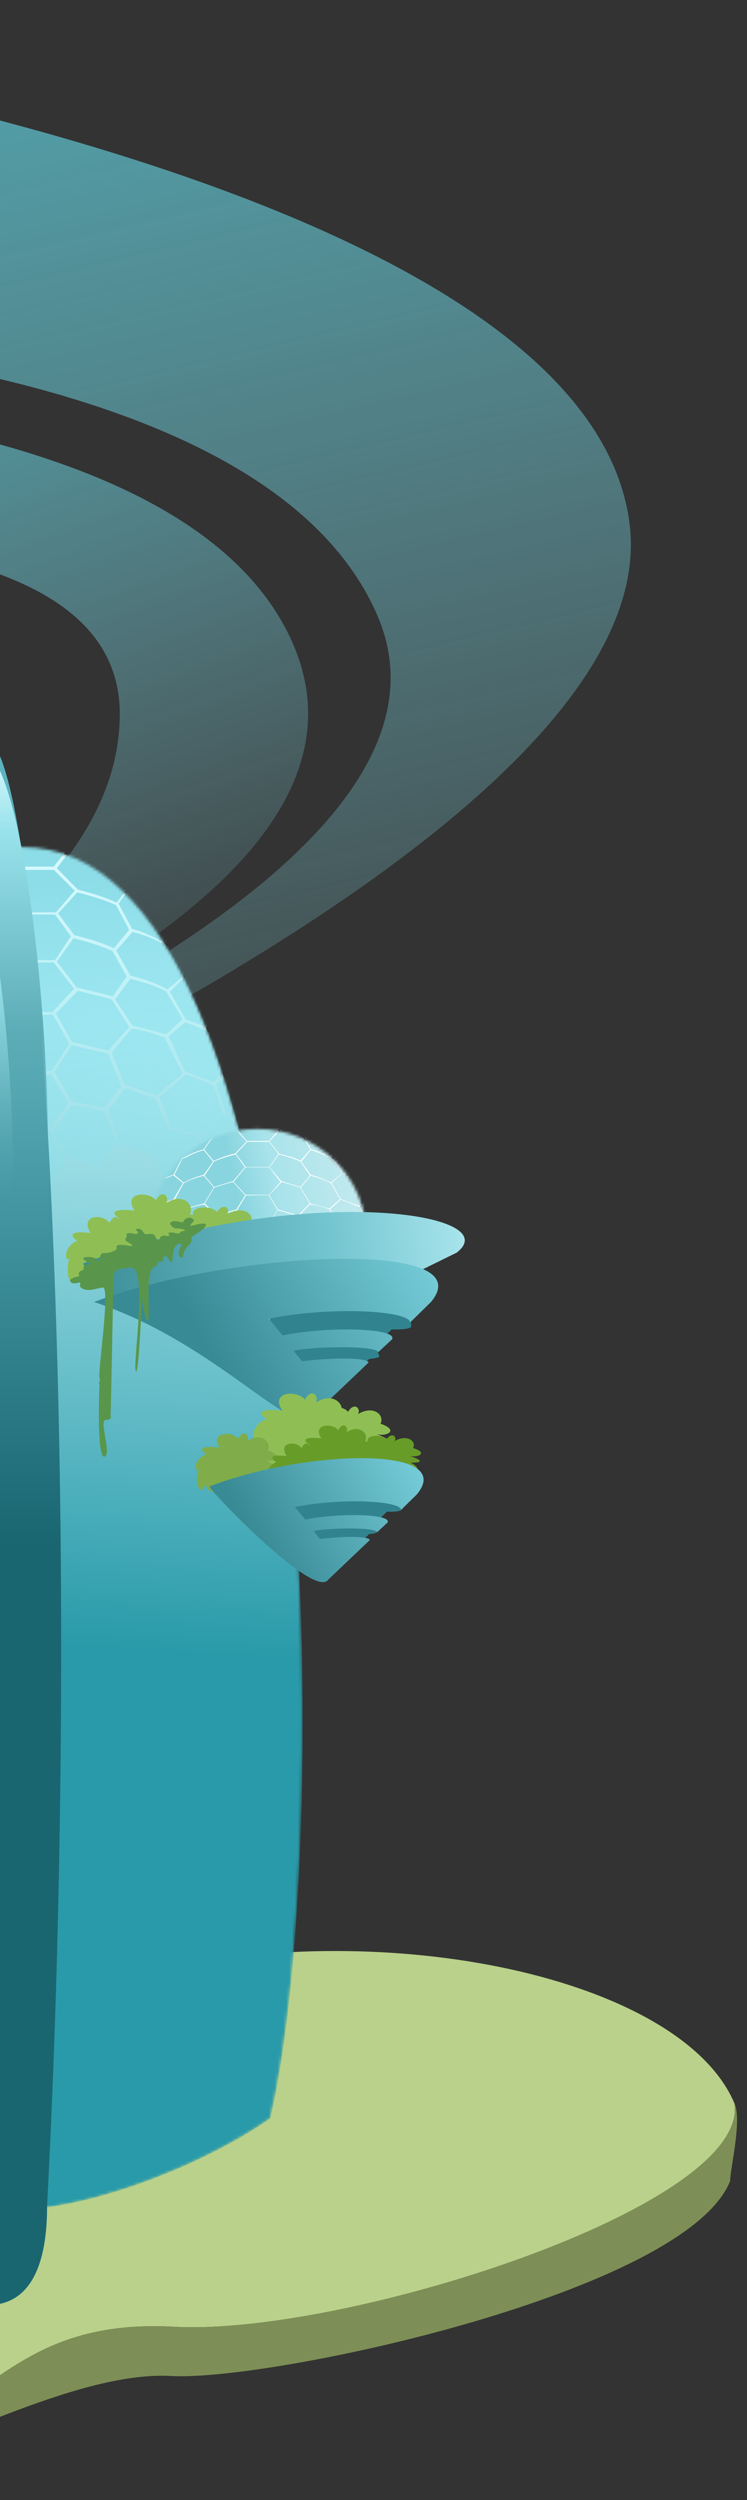 <svg width="257" height="859" viewBox="0 0 257 859" fill="none" xmlns="http://www.w3.org/2000/svg">
<rect x="0" y="0" width="257" height="859" fill="#333333" stroke="none"/>
<path d="M56.297 676.292C139.455 658.978 235.154 681.144 252.709 722.777C257.828 758.257 118.033 802.745 59.852 799.472C1.671 796.198 -4.928 834.347 -35.407 828.003C-50.885 766.978 -12.828 690.684 56.297 676.292Z" fill="#B9D18A"/>
<path d="M251.214 749.35C236.01 787.685 93.081 818.311 58.9 816.388C24.719 814.465 -25.83 844.948 -33.115 840.062C-34.832 836.981 -34.162 836.273 -35.407 828.003C-4.928 834.347 1.671 796.198 59.852 799.472C118.033 802.745 257.828 758.257 252.709 722.777C255.351 728.524 251.086 745.831 251.214 749.35Z" fill="#7D8F56"/>
<path d="M101.132 222.006C50.151 100.804 -301.343 138.565 -301.343 138.565L-306 207.52C-306 207.52 41.209 135.991 41.209 245.28C41.209 354.569 -214.149 414.421 -214.149 414.421V428C-214.149 428 152.113 343.208 101.132 222.006Z" fill="url(#paint0_linear_2297_9462)"/>
<path d="M216.523 179.331C198.035 43.401 -214.872 2.228 -214.872 2.228L-264.822 114.036C-264.822 114.036 76.447 87.524 129.875 211.573C183.302 335.621 -254.948 453.463 -254.948 453.463L-243.29 479.404C-243.29 479.404 235.01 315.26 216.523 179.331Z" fill="url(#paint1_linear_2297_9462)"/>
<mask id="mask0_2297_9462" style="mask-type:alpha" maskUnits="userSpaceOnUse" x="-32" y="291" width="136" height="469">
<path d="M-7.595 291.048H7.61C111.244 291.048 115.478 632.798 92.838 727.855C61.847 749.92 -18.579 779.838 -31.203 739.448C-31.99 550.061 -31.203 317.227 -7.595 291.048Z" fill="url(#paint2_linear_2297_9462)"/>
</mask>
<g mask="url(#mask0_2297_9462)">
<path d="M-7.452 291.048H7.753C111.387 291.048 115.62 632.798 92.981 727.855C61.99 749.92 -18.437 779.838 -31.06 739.448C-31.848 550.061 -31.06 317.227 -7.452 291.048Z" fill="url(#paint3_linear_2297_9462)"/>
<path d="M-28.941 396.589L-33.082 406.373L-42.685 410.722L-48.423 402.474L-44.697 390.79C-42.206 389.695 -38.781 388.953 -34.911 388.039L-28.941 396.589ZM43.084 373.878C48.571 375.68 52.016 377.063 53.439 377.438L58.235 388.75L58.732 388.039C62.602 388.953 66.026 389.695 68.518 390.79L72.244 402.474L66.506 410.722L56.903 406.373L52.901 396.919L41.666 393.884L37.211 381.541L43.084 373.878ZM23.603 378.919L16.593 388.465H17.281L22.809 398.622L18.384 406.416H5.33L1.203 398.622L6.558 388.522H5.723L5.332 387.977L1.169 396.669L-9.91 400.779L-16.448 391.813L-12.072 379.692C-9.197 378.661 -5.253 378.047 -0.794 377.273L-0.486 377.695L3.997 369.584L17.601 369.21L23.603 378.919ZM-45.181 390.591L-48.973 402.487L-59.185 405.98L-63.921 399.659L-63.07 388.302C-61.343 386.659 -57.223 384.633 -52.466 382.701L-45.181 390.591ZM76.287 382.701C81.044 384.633 85.164 386.659 86.89 388.302L87.742 399.659L83.007 405.98L72.795 402.487L69.002 390.591L76.287 382.701ZM24.605 379.763C29.054 380.452 32.99 380.999 35.859 381.918L40.225 392.718L33.702 400.705L22.646 397.043L17.998 389.031L24.605 379.763ZM-12.623 379.459L-17.078 391.801L-28.852 394.982L-34.252 388.095L-29.982 377.064C-27.983 375.419 -23.983 373.598 -18.496 371.796L-12.623 379.459ZM63.951 369.253C68.578 370.773 71.219 371.827 73.62 373.323L76.461 382.442L69.102 390.229L58.998 387.38L54.898 376.929L63.951 369.253ZM-30.551 376.745L-34.652 387.196L-44.756 390.045L-52.114 382.259L-49.171 372.496C-46.881 371.574 -44.232 370.59 -39.605 369.069L-30.551 376.745ZM81.229 366.171C82.862 366.247 87.686 368.058 91.469 369.957L95.722 382.426L88.522 389.1C84.358 386.587 82.542 384.901 78.02 383.047L74.419 372.575L81.229 366.171ZM-49.592 372.287L-52.483 382.124C-57.005 383.978 -59.829 385.704 -63.993 388.216L-71.195 381.542L-66.778 368.95C-62.995 367.051 -58.171 365.24 -56.538 365.164L-49.592 372.287ZM24.667 359.112C30.001 360.488 34.564 361.245 37.205 362.104L41.709 373.235L35.94 380.702L24.667 378.442L18.747 368.287L24.667 359.112ZM23.852 358.67L17.755 368.001H4.812L4.464 367.461L-0.862 376.598L-12.136 378.857L-17.904 371.391L-13.634 361.062C-10.993 360.203 -6.196 358.643 -0.862 357.268L-0.631 357.625L4.181 348.881L18.215 348.641L23.852 358.67ZM-14.094 360.607L-18.338 371.083C-23.554 372.815 -25.38 373.909 -30.19 376.352L-39.046 368.971L-32.897 356.641C-28.6 355.277 -22.674 353.62 -20.795 353.62L-14.094 360.607ZM45.213 353.503C47.092 353.503 52.34 354.752 56.707 356.567L62.856 368.897L54 376.278C49.614 375.194 48.028 374.308 42.812 372.576L38.411 361.73L45.213 353.503ZM-33.362 356.555L-39.394 368.431L-49.315 372.017L-56.428 364.671L-51.454 355.053C-48.651 354.06 -45.218 352.354 -39.867 350.599L-33.362 356.555ZM63.617 351.259C68.967 353.014 72.417 355.127 75.221 356.12L80.242 364.671L73.62 371.827L63.617 368.088L58.014 356.12L63.617 351.259ZM-51.764 354.521L-57.126 364.857L-67.046 368.443L-74.828 362.637L-69.856 353.019C-67.052 352.026 -63.449 349.554 -58.098 347.799L-51.764 354.521ZM81.848 347.795C87.199 349.55 90.802 352.022 93.605 353.015L98.579 362.634L90.797 368.439L80.876 364.854L75.513 354.518L81.848 347.795ZM26.802 340.413C32.971 342 35.174 342.496 38.406 343.405L44.456 352.92L37.206 360.982L24.802 357.99L19.2 348.267L26.802 340.413ZM4.265 330.441L4.052 330.69H18.494L25.483 339.731L17.999 347.736H4.426L4.449 347.762L-0.99 356.665L-13.447 360.288L-20.635 352.92L-14.84 343.033C-11.67 342.142 -9.454 341.195 -3.55 339.661L-0.679 336.215L-3.056 338.992L-14.854 342.641L-20.832 335.641L-14.854 326.749C-10.488 324.934 -7.654 323.964 -1.486 322.377L4.265 330.441ZM-15.128 342.923L-21.015 352.883L-32.959 356.088L-39.029 350.021L-33.853 340.467C-31.606 339.018 -27.486 337.252 -21.318 335.665L-15.128 342.923ZM44.842 336.3C51.01 337.887 54.97 339.338 57.217 340.787L62.818 350.137L57.217 355.373L45.613 352.381L39.611 343.405L44.842 336.3ZM-34.201 340.245L-40.088 350.267L-51.129 354.272L-56.444 348.758L-50.953 340.78C-49.01 339.314 -45.439 337.174 -40.088 335.419L-34.201 340.245ZM46.067 303.083C52.239 304.647 55.074 306.727 59.442 308.516L64.055 317.666L64.827 316.58C70.999 318.144 73.584 319.929 77.953 321.718L82.839 331.41L77.953 341.216C77.342 340.911 76.756 340.582 76.186 340.24L80.26 348.758L74.946 354.272L63.905 350.267L58.415 340.787L65.218 334.056C66.693 334.54 68.013 335.06 69.192 335.587C67.836 334.786 66.415 334.11 64.827 333.688L59.055 324.71L61.688 321L58.205 324.686C53.393 322.279 50.395 320.469 45.42 319.146L40.811 310.495L46.067 303.083ZM25.307 322.377C31.476 323.964 34.308 324.934 38.675 326.749L43.608 335.552L38.806 342.283L26.402 339.291L19.556 330.441L25.307 322.377ZM-34.95 325.005L-40.101 335.112C-45.076 336.434 -49.035 339.104 -53.847 341.511L-58.733 331.705L-53.847 322.013C-49.478 320.224 -46.893 318.439 -40.721 316.875L-34.95 325.005ZM-15.458 326.908L-21.266 335.088C-26.238 336.43 -28.979 337.496 -33.788 339.938L-39.517 335.088L-34.633 325.251C-30.267 323.436 -27.434 321.324 -21.266 319.736L-15.458 326.908ZM45.612 320.219C51.781 321.806 54.093 323.435 58.459 325.25C60.825 328.476 62.163 330.329 64.695 334.154L57.613 339.938C52.803 337.496 49.784 336.52 44.812 335.178L40.011 326.576L45.612 320.219ZM24.38 321.71L18.927 329.942H5.199L-0.428 321.71L6.125 314.235H18.927L24.38 321.71ZM4.8 313.861L-1.713 321.774C-7.734 323.217 -11.279 324.673 -15.155 326.441L-21.029 319.282L-15.155 311.617C-10.789 309.802 -6.972 308.342 -0.803 306.755L4.8 313.861ZM26.571 306.62C32.74 308.208 35.573 309.177 39.939 310.992L44.407 319.471L39.205 325.828C35.329 324.06 31.621 322.783 25.6 321.341L19.999 313.861L26.571 306.62ZM-15.712 311.01L-21.51 319.299C-26.485 320.621 -29.824 322.301 -34.636 324.707L-39.523 318.307L-34.636 308.614C-30.267 306.826 -27.433 304.746 -21.261 303.182L-15.712 311.01ZM25.7 306.035L19.249 313.487H5.942L0.092 306.035L6.632 298.901H18.55L25.7 306.035ZM5.249 298.441L-1.505 305.981C-6.48 307.304 -11.071 308.929 -15.317 310.399L-20.202 303.999L-15.317 294.307C-10.948 292.518 -7.677 289.995 -1.505 288.431L5.249 298.441ZM26.747 288.776C32.919 290.34 35.754 292.421 40.123 294.209L45.01 303.9L40.123 310.121C36.007 308.251 31.722 306.956 26.747 305.634L19.557 298.343L26.747 288.776ZM25.2 289.179L18.485 297.78H6.254L0.277 288.613L6.456 279.829H18.525L25.2 289.179Z" fill="url(#paint4_linear_2297_9462)"/>
</g>
<path d="M92.861 451.446C120.845 447.346 141.464 443.461 141.464 455.883C141.098 456.518 138.627 456.915 134.793 456.77L131.458 459.876L92.861 462.094V451.446Z" fill="#31848F"/>
<path d="M90 462.02C114.692 458.232 127.5 455.165 130.503 466.087C130.503 466.531 127.644 466.937 126.999 466.937L124.056 469.806L90 471.855V462.02Z" fill="#31848F"/>
<path d="M-27.916 269.99C-24.646 264.415 -11.014 241.919 -2.384 255.349C16.521 280.599 28.137 530.418 16.2 758.015C16.2 815.691 -29.88 783.802 -32.706 777.892C-38.87 764.999 -61.747 327.666 -27.916 269.99Z" fill="url(#paint5_linear_2297_9462)"/>
<path d="M-40.522 447.01C-45.253 333.009 -33.342 275.261 -10.738 257.124C9.238 243.133 21.507 383.791 14.673 436.128C-12.136 433.537 -30.009 441.31 -40.522 447.01Z" fill="url(#paint6_linear_2297_9462)"/>
<path d="M-40.436 436.362C-44.159 365 -34.645 300 -16.859 288.647C-1.14 279.889 8.374 396.789 2.996 429.55C-18.1 427.929 -32.163 432.794 -40.436 436.362Z" fill="url(#paint7_linear_2297_9462)"/>
<mask id="mask1_2297_9462" style="mask-type:alpha" maskUnits="userSpaceOnUse" x="50" y="387" width="77" height="48">
<path d="M126.116 424.83C126.116 434.352 109.263 434.352 88.473 434.352C67.683 434.352 50.829 432.312 50.829 424.83C50.829 404.422 67.683 387.878 88.473 387.878C109.263 387.878 126.116 404.422 126.116 424.83Z" fill="#D9D9D9"/>
</mask>
<g mask="url(#mask1_2297_9462)">
<path d="M126.116 424.83C126.116 434.352 109.263 434.352 88.473 434.352C67.683 434.352 50.829 432.312 50.829 424.83C50.829 404.422 67.683 387.878 88.473 387.878C109.263 387.878 126.116 404.422 126.116 424.83Z" fill="white"/>
<path d="M65.861 437.609L63.567 443.011L58.245 445.41L55.067 440.857L57.13 434.409C58.511 433.805 60.409 433.395 62.553 432.891L65.861 437.609ZM114.44 432.891C116.584 433.395 118.482 433.805 119.863 434.409L121.926 440.857L118.747 445.41L113.426 443.011L111.132 437.609L114.44 432.891ZM94.615 438.315L92.133 443.034H84.809L82.493 438.315L85.515 432.167H91.514L94.615 438.315ZM56.864 434.299L54.762 440.865L49.104 442.794L46.479 439.305L46.951 433.035C47.908 432.129 50.191 431.011 52.826 429.944L56.864 434.299ZM124.166 429.944C126.802 431.011 129.085 432.129 130.041 433.035L130.514 439.305L127.889 442.794L122.231 440.865L120.129 434.299L124.166 429.944ZM85.225 432.077L82.544 437.653L76.404 439.923L72.782 434.974L75.206 428.283C76.799 427.714 78.986 427.374 81.456 426.947L85.225 432.077ZM95.531 426.907C98.001 427.334 100.187 427.673 101.78 428.242L104.204 434.934L100.581 439.882L94.443 437.613L91.761 432.037L95.531 426.907ZM74.906 428.154L72.437 434.967L65.913 436.723L62.921 432.921L65.287 426.832C66.395 425.924 68.611 424.919 71.651 423.925L74.906 428.154ZM105.335 423.884C108.375 424.879 110.591 425.884 111.698 426.792L114.065 432.881L111.073 436.683L104.549 434.927L102.081 428.114L105.335 423.884ZM64.976 426.656L62.704 432.425L57.106 433.998L53.029 429.7L54.659 424.311C55.928 423.801 57.396 423.259 59.959 422.42L64.976 426.656ZM117.039 422.42C119.603 423.259 121.071 423.801 122.34 424.311L123.971 429.7L119.894 433.998L114.295 432.425L112.024 426.656L117.039 422.42ZM54.424 424.195L52.822 429.625C50.317 430.648 48.752 431.601 46.445 432.987L42.455 429.304L44.903 422.354C46.998 421.306 49.67 420.306 50.575 420.264L54.424 424.195ZM126.507 420.332C127.412 420.374 130.085 421.374 132.181 422.422L134.538 429.304L130.548 432.987C128.241 431.601 126.676 430.648 124.17 429.625L122.569 424.195L126.507 420.332ZM95.415 426.643L91.513 431.943H85.514L81.698 426.643L84.807 421.077H92.132L95.415 426.643ZM84.698 420.969L81.417 426.575L75.17 427.822L71.974 423.701L74.34 418C75.803 417.525 78.461 416.665 81.417 415.905L84.698 420.969ZM95.569 415.864C98.525 416.623 101.182 417.484 102.646 417.959L105.012 423.66L101.816 427.781L95.569 426.534L92.289 420.929L95.569 415.864ZM74.088 417.749L71.737 423.531C68.846 424.487 67.834 425.091 65.169 426.439L60.262 422.365L63.669 415.56C66.05 414.807 69.334 413.892 70.375 413.892L74.088 417.749ZM106.612 413.851C107.653 413.851 110.897 414.517 113.317 415.519L116.725 422.324L111.818 426.398C109.153 425.05 108.141 424.446 105.25 423.49L102.899 417.708L106.612 413.851ZM63.412 415.512L60.071 422.067L54.574 424.047L50.632 419.992L53.388 414.683C54.941 414.135 56.843 413.193 59.808 412.225L63.412 415.512ZM117.185 412.225C120.149 413.193 122.052 414.135 123.605 414.683L126.361 419.992L122.419 424.047L116.922 422.067L113.58 415.512L117.185 412.225ZM53.215 414.389L50.243 420.095L44.747 422.073L40.435 418.869L43.191 413.56C44.744 413.012 46.741 411.648 49.705 410.679L53.215 414.389ZM127.255 410.677C130.22 411.646 132.217 413.01 133.77 413.558L136.525 418.867L132.213 422.072L126.716 420.093L123.745 414.387L127.255 410.677ZM95.511 415.751L92.133 420.901H84.961L81.627 415.751L84.612 410.76L92.388 410.628L95.511 415.751ZM84.361 410.658L81.347 415.573L74.445 417.573L70.462 413.506L73.673 408.049C75.464 407.547 76.706 407.013 80.123 406.137L84.361 410.658ZM96.869 406.137C100.287 407.013 101.529 407.547 103.32 408.049L106.531 413.506L102.548 417.573L95.646 415.573L92.632 410.658L96.869 406.137ZM73.512 407.987L70.25 413.485L63.632 415.255L60.269 411.905L63.137 406.632C64.382 405.832 66.665 404.858 70.082 403.981L73.512 407.987ZM106.911 403.981C110.329 404.858 112.612 405.832 113.857 406.632L117.025 411.994L113.362 415.255L106.743 413.485L103.482 407.987L106.911 403.981ZM62.947 406.51L59.686 412.041L53.568 414.252L50.623 411.208L53.665 406.805C54.742 405.995 56.721 404.815 59.686 403.846L62.947 406.51ZM107.42 385.997C110.84 386.86 112.411 388.008 114.831 388.995L117.389 394.048L117.818 393.447C121.237 394.311 122.669 395.296 125.09 396.283L127.798 401.633L125.09 407.045C124.753 406.877 124.429 406.697 124.115 406.509L126.371 411.208L123.427 414.252L117.309 412.041L114.047 406.51L117.892 403.127C118.955 403.474 119.891 403.85 120.704 404.225C119.811 403.658 118.882 403.171 117.818 402.89L114.619 397.935L116.085 395.876L114.146 397.921C111.479 396.593 109.818 395.593 107.062 394.863L104.346 390.318L107.42 385.997ZM96.475 406.098L92.602 410.516H84.529L80.356 406.098L84.529 401.106H92.602L96.475 406.098ZM84.264 401.098L80.207 405.817L73.67 407.832L70.358 403.968L73.67 399.06C76.09 398.058 77.659 397.523 81.077 396.646L84.264 401.098ZM95.922 396.646C99.34 397.523 100.909 398.058 103.328 399.06L106.642 403.968L103.328 407.832L96.792 405.817L92.736 401.098L95.922 396.646ZM62.536 398.097L59.682 403.676C56.925 404.406 54.732 405.88 52.066 407.208L49.358 401.795L52.066 396.445C54.486 395.458 55.918 394.473 59.338 393.609L62.536 398.097ZM73.332 399.147L70.115 403.662C67.359 404.403 65.841 404.992 63.176 406.34L60.001 403.662L62.707 398.232C65.126 397.231 66.697 396.066 70.115 395.189L73.332 399.147ZM106.885 395.189C110.303 396.066 111.872 397.231 114.291 398.232C115.602 400.013 116.344 401.036 117.747 403.147L113.823 406.34C111.159 404.992 109.64 404.403 106.885 403.662L103.667 399.147L106.885 395.189ZM95.807 396.438L92.599 400.972H84.526L81.216 396.438L85.071 392.321H92.599L95.807 396.438ZM84.831 392.206L80.943 396.314C77.607 397.111 75.643 397.914 73.495 398.89L70.24 394.938L73.536 390.362C75.956 389.36 77.525 388.825 80.943 387.949L84.831 392.206ZM96.622 387.949C100.04 388.825 101.61 389.36 104.03 390.362L106.772 394.938L103.423 398.788C101.275 397.812 99.419 397.24 96.083 396.443L92.735 392.206L96.622 387.949ZM73.194 390.372L69.982 394.947C67.225 395.677 65.375 396.604 62.708 397.933L60.001 394.399L62.708 389.05C65.129 388.063 66.7 386.914 70.119 386.051L73.194 390.372ZM96.193 387.83L92.573 392.03H84.944L81.216 387.733L85.071 383.617H92.599L96.193 387.83ZM84.806 383.435L81.064 387.597C78.307 388.326 75.763 389.224 73.41 390.035L70.703 386.502L73.41 381.152C75.831 380.165 77.402 379.017 80.822 378.153L84.806 383.435ZM96.718 378.1C100.138 378.963 101.709 380.111 104.129 381.098L106.837 386.447L104.129 389.98C101.777 389.169 99.233 388.272 96.477 387.542L92.735 383.38L96.718 378.1ZM96.2 378.185L92.579 383.193H84.946L81.216 378.07L85.073 373.161H92.605L96.2 378.185Z" fill="url(#paint8_linear_2297_9462)"/>
</g>
<path d="M65.405 417.173C66.968 413.606 62.55 409.769 57.221 413.357C58.387 411.19 55.842 408.361 53.617 412.41C51.465 409.265 42.042 409.494 46.252 415.958C42.522 415.522 36.27 415.464 41.103 418.712C35.832 420.53 36.048 426.607 38.124 424.744C35.844 429.477 38.803 437.683 41.002 430.112C39.954 433.719 46.835 436.957 46.132 430.553C46.496 432.21 50.699 433.386 50.574 429.025C51.816 429.291 54.571 429.439 55.647 427.907C54.44 431.976 60.953 432.999 60.822 428.675C62.402 431.885 72.583 429.916 64.51 424.731C67.628 424.92 71.901 424.489 64.055 421.258C67.819 422.322 72.271 419.783 65.405 417.173Z" fill="#8FBF54"/>
<path d="M48.27 425.12C49.62 421.577 45.614 417.694 40.893 421.212C41.907 419.063 39.59 416.208 37.655 420.224C35.686 417.058 27.255 417.175 31.112 423.679C27.768 423.2 22.172 423.067 26.542 426.367C21.849 428.12 22.125 434.189 23.958 432.354C21.982 437.053 24.744 445.281 26.607 437.748C25.72 441.337 31.922 444.652 31.205 438.249C31.554 439.909 35.332 441.133 35.159 436.777C36.275 437.057 38.743 437.238 39.684 435.721C38.66 439.769 44.504 440.868 44.327 436.55C45.785 439.774 54.87 437.929 47.573 432.656C50.366 432.881 54.186 432.502 47.118 429.183C50.502 430.29 54.452 427.808 48.27 425.12Z" fill="#8FBF54"/>
<path d="M86.213 420.183C87.832 417.175 83.541 414.048 78.197 417.14C79.395 415.31 76.935 412.991 74.652 416.413C72.588 413.824 63.264 414.182 67.296 419.507C63.616 419.209 57.434 419.271 62.147 421.899C56.897 423.511 56.986 428.584 59.077 426.991C56.726 430.985 59.485 437.787 61.814 431.424C60.704 434.456 67.443 437.039 66.879 431.701C67.205 433.08 71.338 433.987 71.303 430.347C72.527 430.546 75.248 430.622 76.343 429.323C75.066 432.743 81.487 433.482 81.446 429.873C82.943 432.526 93.053 430.701 85.174 426.513C88.253 426.615 92.489 426.179 84.795 423.619C88.496 424.441 92.951 422.241 86.213 420.183Z" fill="#8FBF54"/>
<path d="M157.098 430.419C175.275 416.445 101.907 406.103 28.433 434.183L39.39 445.997L48.849 442.655L131.76 442.84L157.098 430.419Z" fill="url(#paint9_linear_2297_9462)"/>
<path d="M148.266 447.37C166.873 425.055 76.796 430.285 32.369 447.37C74.865 461.458 101.417 495.292 107.702 486.337L126.788 468.18C126.311 466.406 114.399 466.406 103.916 467.737L101.057 464.187C104.392 462.857 129.17 461.969 130.123 464.631L134.888 460.195C137.045 456.14 111.54 455.758 97.245 458.864L92.48 453.096C114.875 448.659 141.083 450.434 141.083 454.427L148.266 447.37Z" fill="url(#paint10_linear_2297_9462)"/>
<path d="M117.271 485.957C118.914 482.205 114.268 478.169 108.662 481.943C109.889 479.665 107.212 476.689 104.872 480.947C102.608 477.639 92.697 477.88 97.125 484.679C93.202 484.221 86.626 484.16 91.71 487.576C86.165 489.489 86.392 495.88 88.575 493.921C86.177 498.9 89.29 507.531 91.602 499.567C90.501 503.361 97.738 506.767 96.999 500.031C97.382 501.775 101.803 503.011 101.671 498.424C102.978 498.703 105.876 498.859 107.007 497.248C105.737 501.528 112.588 502.604 112.45 498.056C114.112 501.432 124.821 499.361 116.329 493.908C119.609 494.106 124.104 493.652 115.851 490.254C119.81 491.373 124.493 488.702 117.271 485.957Z" fill="#8FBF54"/>
<path d="M92.185 498.296C93.556 495.288 89.731 492.07 85.088 495.108C86.109 493.281 83.907 490.906 81.96 494.322C80.101 491.68 71.913 491.903 75.548 497.332C72.308 496.977 66.876 496.948 71.064 499.667C66.478 501.215 66.643 506.331 68.454 504.756C66.456 508.749 68.998 515.649 70.935 509.267C70.012 512.308 75.979 515.013 75.391 509.622C75.702 511.017 79.35 511.994 79.256 508.322C80.335 508.542 82.728 508.658 83.668 507.365C82.605 510.795 88.261 511.636 88.162 507.996C89.524 510.694 98.377 509.004 91.381 504.664C94.089 504.812 97.804 504.436 90.998 501.74C94.265 502.624 98.142 500.473 92.185 498.296Z" fill="#80AD4A"/>
<path d="M130.911 489.189C132.435 486.046 128.266 482.718 123.153 485.912C124.286 484.001 121.889 481.541 119.73 485.113C117.711 482.372 108.733 482.655 112.679 488.289C109.13 487.94 103.175 487.943 107.746 490.75C102.707 492.392 102.851 497.721 104.848 496.069C102.628 500.241 105.366 507.415 107.535 500.753C106.502 503.927 113.024 506.708 112.418 501.096C112.748 502.547 116.74 503.542 116.664 499.717C117.846 499.939 120.468 500.045 121.508 498.692C120.318 502.272 126.512 503.113 126.43 499.321C127.903 502.124 137.622 500.308 129.983 495.829C132.951 495.967 137.027 495.552 129.584 492.785C133.159 493.686 137.426 491.42 130.911 489.189Z" fill="#8FBF54"/>
<path d="M125.665 495.168C126.9 492.349 123.41 489.316 119.197 492.152C120.119 490.44 118.108 488.204 116.349 491.404C114.649 488.918 107.202 489.099 110.529 494.208C107.581 493.864 102.64 493.817 106.46 496.384C102.294 497.821 102.465 502.624 104.105 501.152C102.303 504.892 104.642 511.377 106.379 505.394C105.552 508.244 110.99 510.803 110.434 505.742C110.722 507.052 114.043 507.981 113.944 504.535C114.927 504.745 117.104 504.862 117.953 503.651C117 506.867 122.147 507.675 122.043 504.258C123.292 506.795 131.339 505.239 124.958 501.141C127.422 501.29 130.8 500.95 124.599 498.396C127.573 499.237 131.092 497.231 125.665 495.168Z" fill="#689C29"/>
<path d="M112.129 501.449C113.196 498.649 110.03 495.58 106.299 498.361C107.1 496.662 105.269 494.406 103.739 497.58C102.183 495.078 95.52 495.17 98.569 500.31C95.926 499.931 91.503 499.826 94.957 502.434C91.248 503.82 91.467 508.617 92.915 507.166C91.353 510.88 93.536 517.382 95.009 511.429C94.307 514.265 99.209 516.885 98.642 511.825C98.918 513.137 101.903 514.104 101.767 510.662C102.649 510.883 104.6 511.026 105.343 509.827C104.534 513.026 109.152 513.895 109.012 510.482C110.165 513.03 117.345 511.572 111.578 507.405C113.786 507.583 116.804 507.283 111.219 504.66C113.893 505.535 117.014 503.573 112.129 501.449Z" fill="#689C29"/>
<path d="M142.108 497.547C143.387 495.17 139.996 492.699 135.772 495.142C136.719 493.696 134.775 491.863 132.971 494.568C131.34 492.521 123.971 492.804 127.157 497.013C124.249 496.778 119.363 496.827 123.088 498.903C118.939 500.177 119.009 504.186 120.662 502.927C118.804 506.084 120.984 511.46 122.825 506.431C121.948 508.827 127.274 510.868 126.827 506.65C127.086 507.739 130.352 508.457 130.324 505.579C131.291 505.737 133.442 505.797 134.307 504.77C133.298 507.473 138.373 508.058 138.34 505.205C139.523 507.302 147.513 505.859 141.286 502.55C143.72 502.63 147.068 502.286 140.987 500.263C143.912 500.913 147.433 499.174 142.108 497.547Z" fill="#689C29"/>
<path d="M101.058 515.205C122.458 511.972 138.225 508.908 138.225 518.704C137.945 519.205 136.056 519.518 133.124 519.404L130.573 521.853L101.058 523.602V515.205Z" fill="#31848F"/>
<path d="M99.155 523.496C117.747 520.722 127.391 518.475 129.651 526.476C129.651 526.801 127.499 527.099 127.013 527.099L124.797 529.2L99.155 530.701V523.496Z" fill="#31848F"/>
<path d="M143.393 513.497C157.38 496.723 105.395 497.928 71.999 510.771C73.429 513.497 108.177 549.519 112.902 542.788L127.248 529.139C126.89 527.805 117.936 527.805 110.056 528.806L107.907 526.138C110.414 525.137 129.039 524.471 129.755 526.471L133.337 523.137C134.958 520.089 115.787 519.802 105.041 522.136L101.459 517.801C118.294 514.466 137.994 515.8 137.994 518.801L143.393 513.497Z" fill="url(#paint11_linear_2297_9462)"/>
<path d="M65.981 421.153C69.711 420.094 74.906 419.404 65.838 425.113C66.512 428.108 63.304 427.733 63.019 431.606C62.822 432.086 62.267 432.684 61.617 431.232C60.803 429.417 63.67 427.056 61.755 427.382C59.84 427.707 59.625 429.628 59.315 432.812C59.006 435.997 57.881 430.62 56.624 431.655C55.367 432.689 57.079 432.578 55.434 433.545C53.971 433.5 54.399 433.816 53.917 435.012C50.16 434.895 51.299 444.854 51.122 453.043C50.996 456.438 48.954 449.853 48.858 445.2C48.441 455.611 47.523 473.129 46.709 471.078C45.635 468.374 51.079 435.018 44.91 435.57C38.741 436.121 39.161 436.657 39.019 440.633C38.88 444.484 38.304 479.06 38.033 486.623C38.246 487.034 38.203 487.867 36.327 487.919C33.982 487.984 38.616 500.271 35.874 500.516C33.681 500.712 33.87 483.859 34.239 475.409C33.43 475.273 34.822 474.718 34.239 473.576C33.509 472.149 38.12 441.862 35.32 442.381C32.519 442.899 30.412 443.766 28.446 442.796C26.48 441.826 28.361 441.086 27.305 440.613C26.214 441.075 24.55 441.216 24.148 440.184C23.826 439.359 26.171 438.659 27.384 438.413C26.977 437.95 26.667 436.892 28.677 436.36C28.723 435.095 28.8 434.299 30.698 434.468C32.595 434.638 26.287 432.266 29.617 431.929C32.282 431.66 33.684 432.845 34.052 433.471C34.702 433.024 33.937 430.48 35.77 430.537C38.061 430.608 38.62 429.993 39.708 429.586C40.796 429.179 38.992 427.774 41.434 427.74C43.875 427.706 45.747 428.563 45.48 427.866C45.212 427.169 42.408 426.421 43.271 425.512C44.133 424.602 42.794 423.845 44.214 423.696C45.635 423.548 46.726 424.408 47.383 423.795C48.039 423.182 45.632 422.281 47.44 422.2C49.249 422.118 49.178 424.071 50.203 424.076C51.228 424.08 52.463 423.65 53.12 424.387C53.777 425.123 53.831 426.336 54.62 426.113C55.409 425.89 54.614 424.929 55.943 424.612C57.272 424.296 57.246 425.011 57.99 424.676C58.734 424.341 57.188 423.687 58.423 423.478C59.658 423.269 61.866 424.301 61.892 423.586C61.917 422.871 64.742 423.042 63.346 422.503C61.95 421.963 60.372 422.217 59.847 421.898C59.321 421.579 57.61 420.314 59.193 419.73C60.775 419.146 62.529 420.384 62.995 419.848C63.46 419.312 63.219 419.029 64.408 418.543C65.597 418.057 66.928 419.035 66.668 419.495C66.407 419.955 64.609 421.506 65.981 421.153Z" fill="#59964B"/>
<defs>
<linearGradient id="paint0_linear_2297_9462" x1="-163.846" y1="100.901" x2="-44.826" y2="422.162" gradientUnits="userSpaceOnUse">
<stop stop-color="#4EAEBA"/>
<stop offset="1" stop-color="#89C9D1" stop-opacity="0"/>
</linearGradient>
<linearGradient id="paint1_linear_2297_9462" x1="-132.354" y1="-23.329" x2="-12.58" y2="487.217" gradientUnits="userSpaceOnUse">
<stop stop-color="#4EAEBA"/>
<stop offset="1" stop-color="#89C9D1" stop-opacity="0"/>
</linearGradient>
<linearGradient id="paint2_linear_2297_9462" x1="36.308" y1="291.048" x2="-5.018" y2="986.254" gradientUnits="userSpaceOnUse">
<stop stop-color="#DAFBFF"/>
<stop offset="0.086" stop-color="#BAEFF5"/>
<stop offset="0.395" stop-color="#299AA9"/>
<stop offset="0.59" stop-color="#6E863D"/>
</linearGradient>
<linearGradient id="paint3_linear_2297_9462" x1="36.451" y1="291.048" x2="-4.876" y2="986.254" gradientUnits="userSpaceOnUse">
<stop stop-color="#DAFBFF"/>
<stop offset="0.086" stop-color="#BAEFF5"/>
<stop offset="0.395" stop-color="#299AA9"/>
</linearGradient>
<linearGradient id="paint4_linear_2297_9462" x1="11.598" y1="451.111" x2="-6.143" y2="306.305" gradientUnits="userSpaceOnUse">
<stop offset="0.127" stop-color="#80E4F2" stop-opacity="0"/>
<stop offset="1" stop-color="#8CDDE8"/>
</linearGradient>
<linearGradient id="paint5_linear_2297_9462" x1="-5.695" y1="249.138" x2="-5.695" y2="531.305" gradientUnits="userSpaceOnUse">
<stop offset="0.329" stop-color="#5CB3BF"/>
<stop offset="1" stop-color="#196671"/>
</linearGradient>
<linearGradient id="paint6_linear_2297_9462" x1="-8.814" y1="255.105" x2="-8.814" y2="447.528" gradientUnits="userSpaceOnUse">
<stop stop-color="#E0FCFF"/>
<stop offset="0.16" stop-color="#98E2EB"/>
<stop offset="0.51" stop-color="#5DADB8"/>
<stop offset="0.921" stop-color="#4295A0" stop-opacity="0"/>
</linearGradient>
<linearGradient id="paint7_linear_2297_9462" x1="-15.485" y1="287.889" x2="-17.582" y2="428.388" gradientUnits="userSpaceOnUse">
<stop stop-color="#E0FCFF"/>
<stop offset="0.332" stop-color="#98E2EB"/>
<stop offset="0.537" stop-color="#80CCD6" stop-opacity="0.719"/>
<stop offset="0.921" stop-color="#4295A0" stop-opacity="0"/>
</linearGradient>
<linearGradient id="paint8_linear_2297_9462" x1="151.58" y1="406.511" x2="60.337" y2="427.634" gradientUnits="userSpaceOnUse">
<stop stop-color="#DBF0F2"/>
<stop offset="0.588" stop-color="#A9E3EB"/>
<stop offset="0.738" stop-color="#89D5DF"/>
</linearGradient>
<linearGradient id="paint9_linear_2297_9462" x1="164.388" y1="425.122" x2="20.145" y2="443.025" gradientUnits="userSpaceOnUse">
<stop stop-color="#ADE7EE"/>
<stop offset="0.348" stop-color="#73C5D0"/>
<stop offset="1" stop-color="#348691"/>
</linearGradient>
<linearGradient id="paint10_linear_2297_9462" x1="172.809" y1="432.244" x2="83.194" y2="484.182" gradientUnits="userSpaceOnUse">
<stop stop-color="#85DDE9"/>
<stop offset="1" stop-color="#388A95"/>
</linearGradient>
<linearGradient id="paint11_linear_2297_9462" x1="161.842" y1="502.127" x2="94.479" y2="541.167" gradientUnits="userSpaceOnUse">
<stop stop-color="#85DDE9"/>
<stop offset="1" stop-color="#388A95"/>
</linearGradient>
</defs>
</svg>
